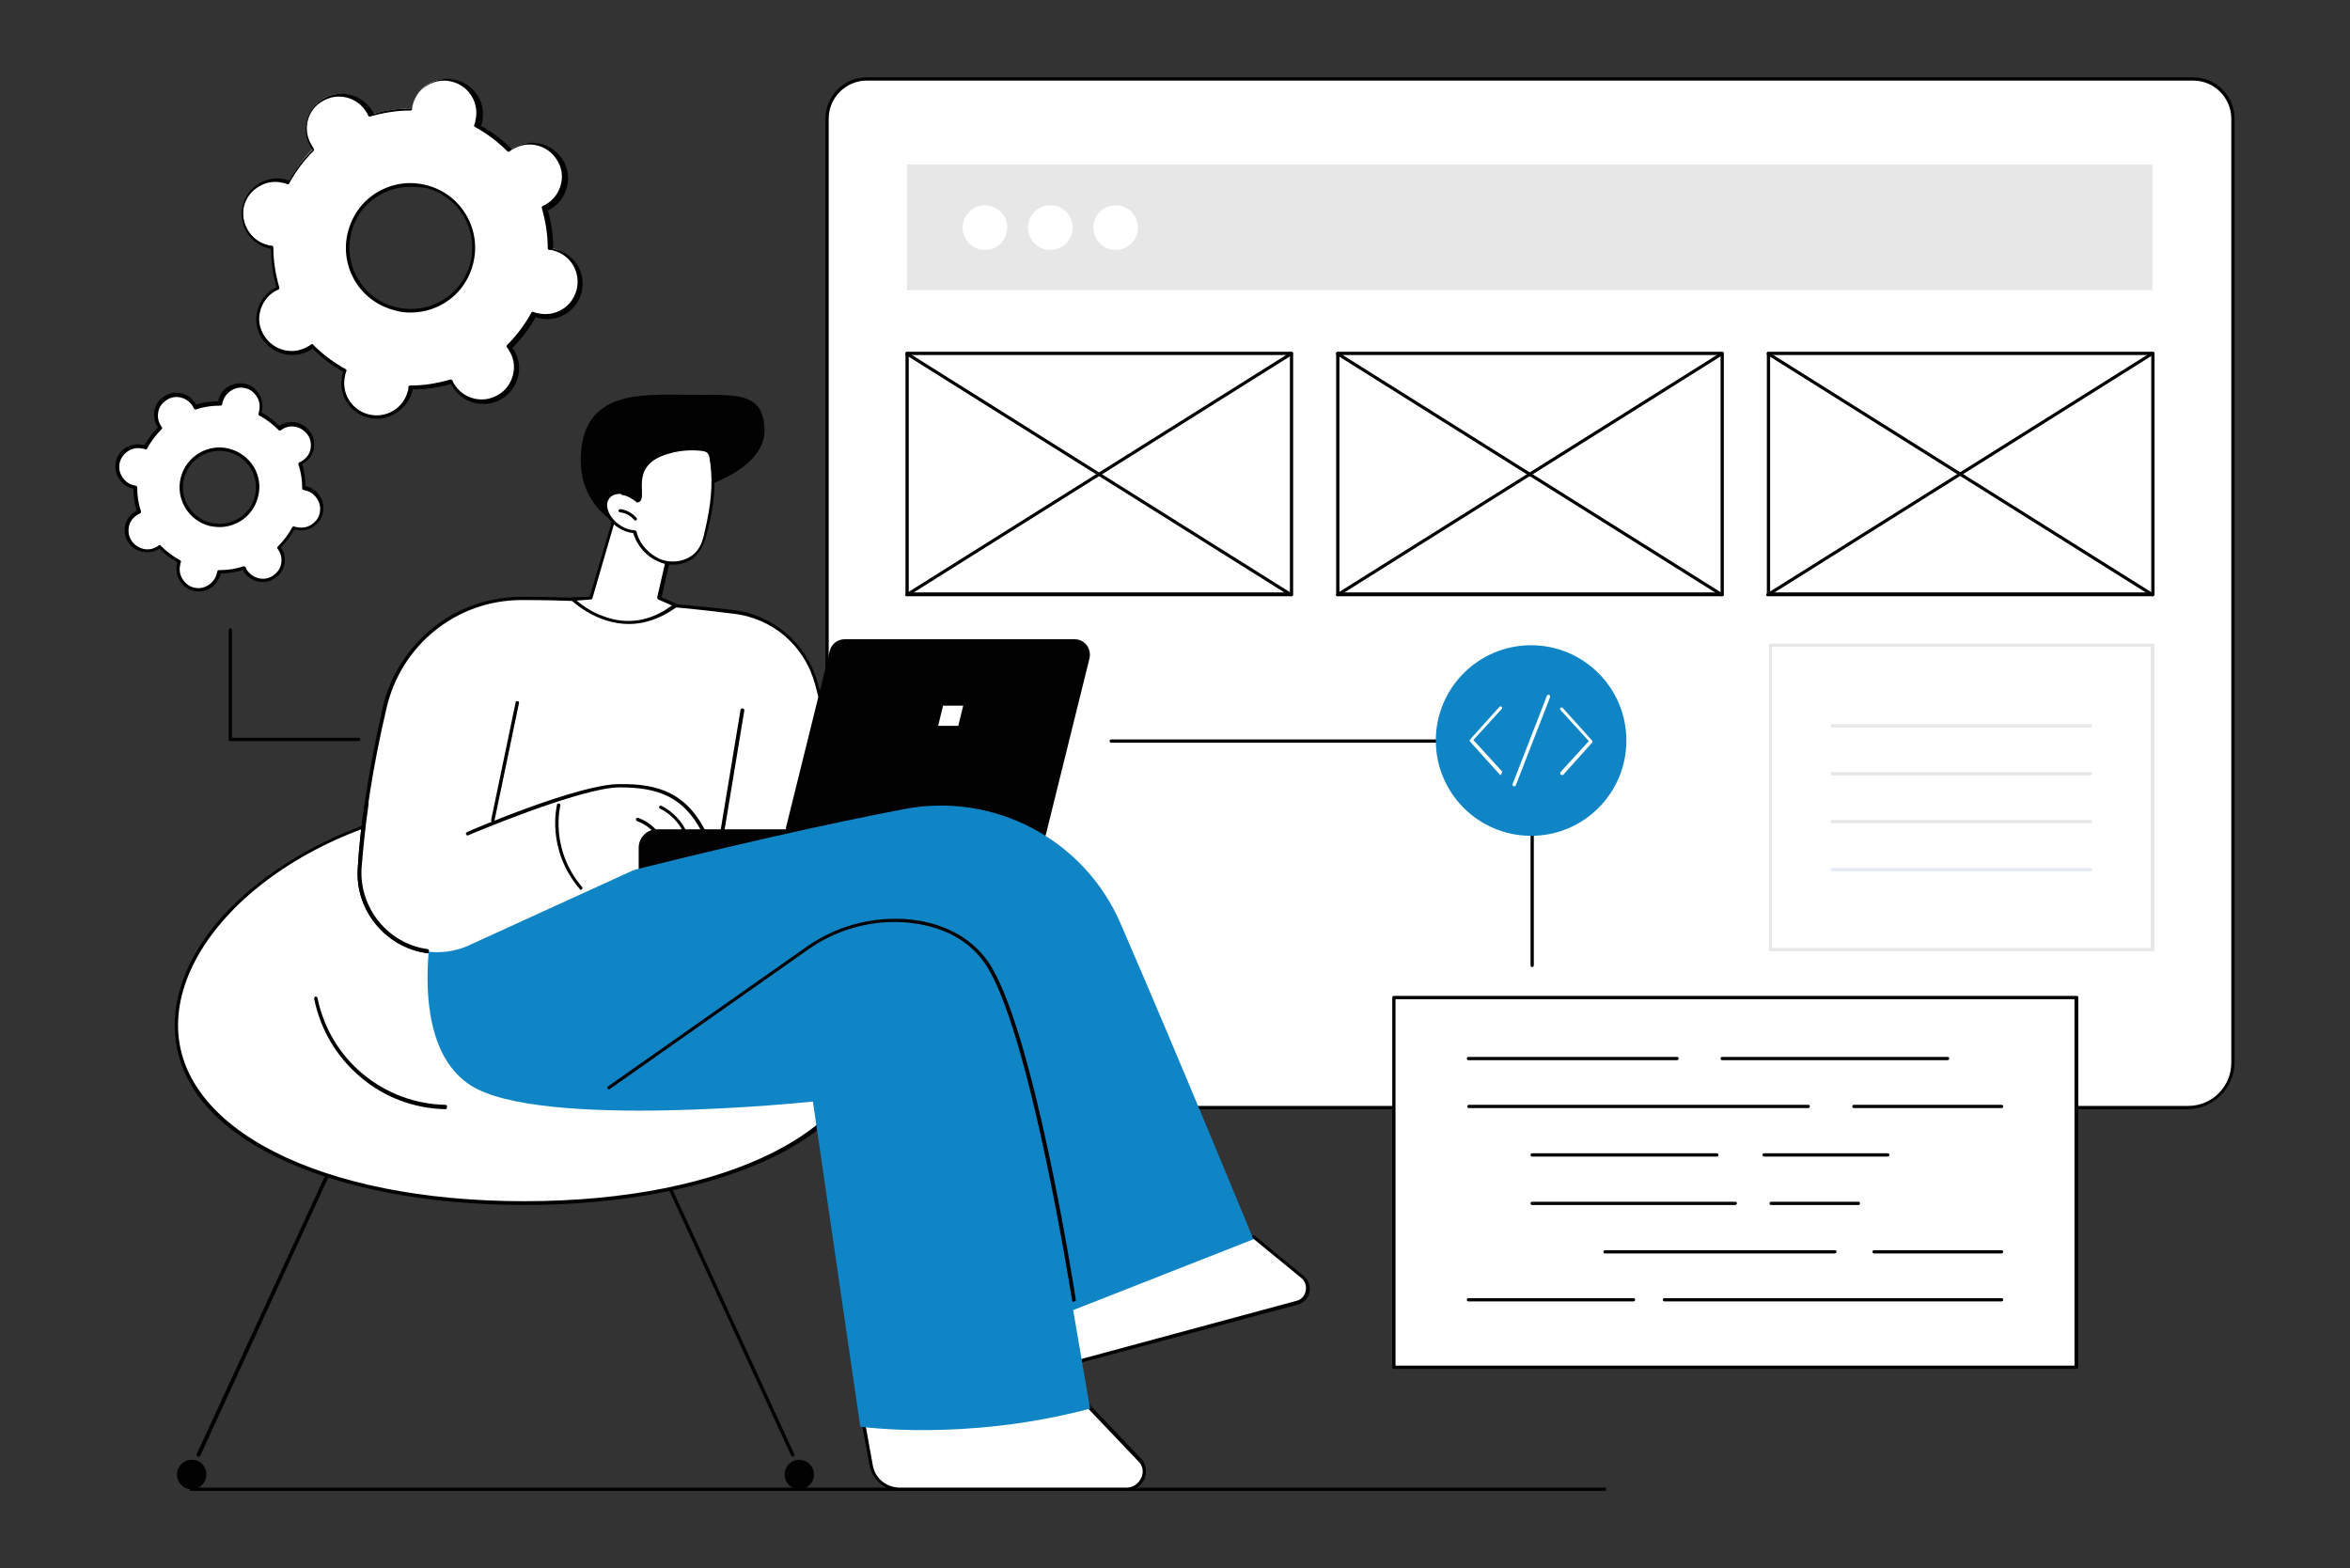 <?xml version="1.0" encoding="utf-8"?>
<!-- Generator: Adobe Illustrator 28.0.0, SVG Export Plug-In . SVG Version: 6.00 Build 0)  -->
<svg version="1.1" id="Layer_1" xmlns="http://www.w3.org/2000/svg" xmlns:xlink="http://www.w3.org/1999/xlink" x="0px" y="0px"
	 viewBox="0 0 431.6 288" style="enable-background:new 0 0 431.6 288;" xml:space="preserve">
<rect x="0" y="0" width="431.6" height="288" fill="#333333" stroke="none"/>
<style type="text/css">
	.st0{fill:#FFFFFF;}
	.st1{fill:#010101;}
	.st2{fill:#E8E7E7;}
	.st3{fill:#E4E9F6;}
	.st4{fill:#1085C6;}
</style>
<g>
	<path class="st0" d="M106.3,53.3c0.8-3.3-1.2-6.7-4.5-7.6c-0.2-0.1-0.5-0.1-0.7-0.1c0-2.6-0.4-5.1-1.1-7.5c0.2-0.1,0.5-0.2,0.7-0.3
		c3-1.8,3.9-5.6,2.2-8.5c-1.8-3-5.6-3.9-8.5-2.2c-0.2,0.1-0.4,0.3-0.6,0.4c-1.8-1.8-3.8-3.3-6.1-4.5c0.1-0.2,0.2-0.5,0.2-0.7
		c0.8-3.3-1.2-6.7-4.5-7.6c-3.3-0.8-6.7,1.2-7.6,4.5c-0.1,0.2-0.1,0.5-0.1,0.7c-2.6,0-5.1,0.4-7.5,1.1c-0.1-0.2-0.2-0.5-0.3-0.7
		c-1.8-3-5.6-3.9-8.5-2.2c-3,1.8-3.9,5.6-2.2,8.5c0.1,0.2,0.3,0.4,0.4,0.6c-1.8,1.8-3.3,3.8-4.5,6.1c-0.2-0.1-0.5-0.2-0.7-0.2
		c-3.3-0.8-6.7,1.2-7.6,4.5c-0.8,3.3,1.2,6.7,4.5,7.6c0.2,0.1,0.5,0.1,0.7,0.1c0,2.6,0.4,5.1,1.1,7.5c-0.2,0.1-0.5,0.2-0.7,0.3
		c-3,1.8-3.9,5.6-2.2,8.5c1.8,3,5.6,3.9,8.5,2.2c0.2-0.1,0.4-0.3,0.6-0.4c1.8,1.8,3.8,3.3,6.1,4.5c-0.1,0.2-0.2,0.5-0.2,0.7
		c-0.8,3.3,1.2,6.7,4.5,7.6c3.3,0.8,6.7-1.2,7.6-4.5c0.1-0.2,0.1-0.5,0.1-0.7c2.6,0,5.1-0.4,7.5-1.1c0.1,0.2,0.2,0.5,0.3,0.7
		c1.8,3,5.6,3.9,8.5,2.2c3-1.8,3.9-5.6,2.2-8.5c-0.1-0.2-0.3-0.4-0.4-0.6c1.8-1.8,3.3-3.8,4.5-6.1c0.2,0.1,0.5,0.2,0.7,0.2
		C102.1,58.6,105.4,56.6,106.3,53.3z M86.7,48.3c-1.6,6.2-7.8,10-14,8.4c-6.2-1.6-10-7.8-8.4-14c1.6-6.2,7.8-10,14-8.4
		C84.5,35.9,88.2,42.2,86.7,48.3z"/>
	<path class="st1" d="M69.2,76.9c-0.5,0-1.1-0.1-1.6-0.2c-3.5-0.9-5.6-4.4-4.7-7.9c0-0.2,0.1-0.3,0.2-0.5c-2.1-1.1-4-2.6-5.7-4.3
		c-0.1,0.1-0.3,0.2-0.4,0.3c-3.1,1.8-7.1,0.8-9-2.3c-0.9-1.5-1.2-3.3-0.7-5c0.4-1.7,1.5-3.1,3-4c0.1-0.1,0.3-0.2,0.5-0.2
		c-0.7-2.3-1-4.7-1-7.1c-0.2,0-0.4-0.1-0.5-0.1c-3.5-0.9-5.6-4.4-4.7-7.9c0.4-1.7,1.5-3.1,3-4c1.5-0.9,3.3-1.2,5-0.7
		c0.2,0,0.3,0.1,0.5,0.2c1.1-2.1,2.6-4,4.3-5.7c-0.1-0.1-0.2-0.3-0.3-0.4c-0.9-1.5-1.2-3.3-0.7-5c0.4-1.7,1.5-3.1,3-4
		c3.1-1.8,7.1-0.8,9,2.3c0.1,0.1,0.2,0.3,0.2,0.5c2.3-0.7,4.7-1,7.1-1c0-0.2,0.1-0.4,0.1-0.5c0.4-1.7,1.5-3.1,3-4
		c1.5-0.9,3.3-1.2,5-0.7c3.5,0.9,5.6,4.4,4.7,7.9c0,0.2-0.1,0.3-0.2,0.5c2.1,1.1,4,2.6,5.7,4.3c0.1-0.1,0.3-0.2,0.4-0.3
		c3.1-1.8,7.1-0.8,9,2.3c0.9,1.5,1.2,3.3,0.7,5c-0.4,1.7-1.5,3.1-3,4c-0.1,0.1-0.3,0.2-0.5,0.2c0.7,2.3,1,4.7,1,7.1
		c0.2,0,0.4,0.1,0.5,0.1c3.5,0.9,5.6,4.4,4.7,7.9c-0.9,3.5-4.4,5.6-7.9,4.7c-0.2,0-0.3-0.1-0.5-0.2c-1.1,2.1-2.6,4-4.3,5.7
		c0.1,0.2,0.2,0.3,0.3,0.4c0.9,1.5,1.2,3.3,0.7,5c-0.4,1.7-1.5,3.1-3,4c-3.1,1.8-7.1,0.8-9-2.3c-0.1-0.1-0.2-0.3-0.2-0.5
		c-2.3,0.7-4.7,1-7.1,1c0,0.2-0.1,0.4-0.1,0.5C74.8,74.9,72.1,76.9,69.2,76.9z M57.3,63.2c0.1,0,0.2,0,0.2,0.1
		c1.8,1.8,3.8,3.3,6,4.5c0.1,0.1,0.2,0.2,0.1,0.4c-0.1,0.3-0.2,0.5-0.2,0.7c-0.8,3.2,1.1,6.4,4.3,7.2c3.2,0.8,6.4-1.1,7.2-4.3
		c0.1-0.2,0.1-0.4,0.1-0.7c0-0.2,0.2-0.3,0.3-0.3h0c0,0,0.1,0,0.1,0c2.5,0,4.9-0.4,7.3-1.1c0.2,0,0.3,0,0.4,0.2
		c0.1,0.2,0.2,0.5,0.3,0.6c1.7,2.8,5.3,3.7,8.1,2c1.4-0.8,2.3-2.1,2.7-3.6c0.4-1.5,0.2-3.1-0.7-4.5c-0.1-0.2-0.2-0.4-0.4-0.6
		c-0.1-0.1-0.1-0.3,0-0.4c1.8-1.8,3.3-3.8,4.5-6c0.1-0.1,0.2-0.2,0.4-0.1c0.3,0.1,0.5,0.2,0.7,0.2c3.2,0.8,6.4-1.1,7.2-4.3l0.3,0.1
		l-0.3-0.1c0.8-3.2-1.1-6.4-4.3-7.2c-0.2-0.1-0.4-0.1-0.7-0.1c-0.2,0-0.3-0.2-0.3-0.3c0-2.5-0.4-5-1.1-7.4c0-0.2,0-0.3,0.2-0.4
		c0.2-0.1,0.5-0.2,0.6-0.3c1.4-0.8,2.3-2.1,2.7-3.6c0.4-1.5,0.2-3.1-0.7-4.5c-1.7-2.8-5.3-3.7-8.1-2c-0.2,0.1-0.4,0.2-0.6,0.4
		c-0.1,0.1-0.3,0.1-0.4,0c-1.8-1.8-3.8-3.3-6-4.5c-0.1-0.1-0.2-0.2-0.1-0.4c0.1-0.2,0.2-0.5,0.2-0.7c0.8-3.2-1.1-6.4-4.3-7.2
		c-1.5-0.4-3.1-0.2-4.5,0.7c-1.4,0.8-2.3,2.1-2.7,3.6c-0.1,0.2-0.1,0.4-0.1,0.7c0,0.2-0.2,0.3-0.3,0.3c0,0-0.1,0-0.1,0
		c-2.5,0-4.9,0.4-7.3,1.1c-0.2,0-0.3,0-0.4-0.2c-0.1-0.2-0.2-0.5-0.3-0.6c-1.7-2.8-5.3-3.7-8.1-2c-1.4,0.8-2.3,2.1-2.7,3.6
		c-0.4,1.5-0.2,3.1,0.7,4.5c0.1,0.2,0.2,0.4,0.4,0.6c0.1,0.1,0.1,0.3,0,0.4c-1.8,1.8-3.3,3.8-4.5,6c-0.1,0.1-0.2,0.2-0.4,0.1
		c-0.2-0.1-0.5-0.2-0.7-0.2c-1.5-0.4-3.1-0.2-4.5,0.7c-1.4,0.8-2.3,2.1-2.7,3.6C44.1,41,46,44.2,49.2,45c0.2,0.1,0.4,0.1,0.7,0.1
		c0.2,0,0.3,0.2,0.3,0.3c0,2.5,0.4,5,1.1,7.4c0,0.2,0,0.3-0.2,0.4c-0.2,0.1-0.5,0.2-0.6,0.3c-1.4,0.8-2.3,2.1-2.7,3.6
		c-0.4,1.5-0.2,3.1,0.7,4.5c1.7,2.8,5.3,3.7,8.1,2c0.2-0.1,0.4-0.2,0.6-0.4C57.2,63.3,57.2,63.2,57.3,63.2z M75.4,57.4
		c-1,0-1.9-0.1-2.9-0.4c-3.1-0.8-5.7-2.7-7.3-5.4c-1.6-2.7-2.1-5.9-1.3-9c0.8-3.1,2.7-5.7,5.4-7.3c2.7-1.6,5.9-2.1,9-1.3
		c6.4,1.6,10.2,8.1,8.6,14.4C85.6,53.8,80.8,57.4,75.4,57.4z M75.4,34.3c-2,0-4,0.5-5.8,1.6c-2.6,1.5-4.4,4-5.1,6.9
		c-0.7,2.9-0.3,5.9,1.3,8.5c1.5,2.6,4,4.4,6.9,5.1c6,1.5,12.2-2.1,13.7-8.2c1.5-6-2.1-12.1-8.2-13.7C77.3,34.4,76.3,34.3,75.4,34.3z
		 M86.7,48.3L86.7,48.3L86.7,48.3z"/>
	<path class="st0" d="M59,94.2c0.5-2-0.7-4.1-2.7-4.6c-0.2,0-0.3-0.1-0.5-0.1c0-1.6-0.2-3.1-0.7-4.5c0.1-0.1,0.3-0.1,0.4-0.2
		c1.8-1.1,2.4-3.4,1.3-5.2c-1.1-1.8-3.4-2.4-5.2-1.3c-0.1,0.1-0.3,0.2-0.4,0.3c-1.1-1.1-2.3-2-3.7-2.7c0.1-0.1,0.1-0.3,0.1-0.4
		c0.5-2-0.7-4.1-2.7-4.6c-2-0.5-4.1,0.7-4.6,2.7c0,0.2-0.1,0.3-0.1,0.5c-1.6,0-3.1,0.2-4.5,0.7c-0.1-0.1-0.1-0.3-0.2-0.4
		c-1.1-1.8-3.4-2.4-5.2-1.3c-1.8,1.1-2.4,3.4-1.3,5.2c0.1,0.1,0.2,0.3,0.3,0.4c-1.1,1.1-2,2.3-2.7,3.7c-0.1-0.1-0.3-0.1-0.4-0.1
		c-2-0.5-4.1,0.7-4.6,2.7c-0.5,2,0.7,4.1,2.7,4.6c0.2,0,0.3,0.1,0.5,0.1c0,1.6,0.2,3.1,0.7,4.5c-0.1,0.1-0.3,0.1-0.4,0.2
		c-1.8,1.1-2.4,3.4-1.3,5.2c1.1,1.8,3.4,2.4,5.2,1.3c0.1-0.1,0.3-0.2,0.4-0.3c1.1,1.1,2.3,2,3.7,2.7c-0.1,0.1-0.1,0.3-0.1,0.4
		c-0.5,2,0.7,4.1,2.7,4.6c2,0.5,4.1-0.7,4.6-2.7c0-0.2,0.1-0.3,0.1-0.5c1.6,0,3.1-0.2,4.5-0.7c0.1,0.1,0.1,0.3,0.2,0.4
		c1.1,1.8,3.4,2.4,5.2,1.3c1.8-1.1,2.4-3.4,1.3-5.2c-0.1-0.1-0.2-0.3-0.3-0.4c1.1-1.1,2-2.3,2.7-3.7c0.1,0.1,0.3,0.1,0.4,0.1
		C56.4,97.4,58.5,96.2,59,94.2z M47.1,91.2c-0.9,3.7-4.7,6-8.5,5.1c-3.7-0.9-6-4.7-5.1-8.5c0.9-3.7,4.7-6,8.5-5.1
		C45.8,83.6,48,87.4,47.1,91.2z"/>
	<path class="st1" d="M36.5,108.6c-0.3,0-0.7,0-1-0.1c-1.1-0.3-1.9-0.9-2.5-1.9c-0.6-0.9-0.7-2-0.5-3.1c0-0.1,0-0.1,0.1-0.2
		c-1.2-0.7-2.3-1.5-3.3-2.5c-0.1,0-0.1,0.1-0.2,0.1c-1.9,1.2-4.4,0.5-5.6-1.4c-0.6-0.9-0.7-2-0.5-3.1c0.3-1.1,0.9-1.9,1.9-2.5
		c0.1,0,0.1-0.1,0.2-0.1c-0.4-1.3-0.6-2.7-0.6-4.1c-0.1,0-0.1,0-0.2,0c-1.1-0.3-1.9-0.9-2.5-1.9c-0.6-0.9-0.7-2-0.5-3.1
		c0.5-2.2,2.8-3.5,5-3c0.1,0,0.1,0,0.2,0.1c0.7-1.2,1.5-2.3,2.5-3.3c0-0.1-0.1-0.1-0.1-0.2c-0.6-0.9-0.7-2-0.5-3.1
		c0.3-1.1,0.9-1.9,1.9-2.5c1.9-1.2,4.4-0.5,5.6,1.4c0,0.1,0.1,0.1,0.1,0.2c1.3-0.4,2.7-0.6,4.1-0.6c0-0.1,0-0.1,0-0.2
		c0.5-2.2,2.8-3.5,5-3c1.1,0.3,1.9,0.9,2.5,1.9c0.6,0.9,0.7,2,0.5,3.1c0,0.1,0,0.1-0.1,0.2c1.2,0.7,2.3,1.5,3.3,2.5
		c0.1,0,0.1-0.1,0.2-0.1c1.9-1.2,4.4-0.5,5.6,1.4c0.6,0.9,0.7,2,0.5,3.1c-0.3,1.1-0.9,1.9-1.9,2.5c-0.1,0-0.1,0.1-0.2,0.1
		c0.4,1.3,0.6,2.7,0.6,4.1c0.1,0,0.1,0,0.2,0c1.1,0.3,1.9,0.9,2.5,1.9c0.6,0.9,0.7,2,0.5,3.1c-0.3,1.1-0.9,1.9-1.9,2.5
		c-0.9,0.6-2,0.7-3.1,0.5c-0.1,0-0.1,0-0.2-0.1c-0.7,1.2-1.5,2.3-2.5,3.3c0,0.1,0.1,0.1,0.1,0.2c0.6,0.9,0.7,2,0.5,3.1
		c-0.3,1.1-0.9,1.9-1.9,2.5c-1.9,1.2-4.4,0.5-5.6-1.4c0-0.1-0.1-0.1-0.1-0.2c-1.3,0.4-2.7,0.6-4.1,0.6c0,0.1,0,0.1,0,0.2
		C40,107.3,38.4,108.6,36.5,108.6z M29.3,100.1c0.1,0,0.2,0,0.2,0.1c1.1,1.1,2.3,2,3.6,2.7c0.1,0.1,0.2,0.2,0.1,0.4
		c-0.1,0.1-0.1,0.3-0.1,0.4c-0.2,0.9-0.1,1.8,0.4,2.6c0.5,0.8,1.2,1.4,2.1,1.6c1.8,0.5,3.7-0.7,4.2-2.5c0-0.1,0.1-0.3,0.1-0.4
		c0-0.2,0.2-0.3,0.3-0.3l0.1,0c1.5,0,3-0.2,4.4-0.7c0.2,0,0.3,0,0.4,0.2c0.1,0.1,0.1,0.3,0.2,0.4c1,1.6,3.1,2.2,4.7,1.2
		c0.8-0.5,1.4-1.2,1.6-2.1c0.2-0.9,0.1-1.8-0.4-2.6c-0.1-0.1-0.1-0.2-0.2-0.3c-0.1-0.1-0.1-0.3,0-0.4c1.1-1.1,2-2.3,2.7-3.6
		c0.1-0.1,0.2-0.2,0.4-0.1c0.1,0.1,0.3,0.1,0.4,0.1c0.9,0.2,1.8,0.1,2.6-0.4c0.8-0.5,1.4-1.2,1.6-2.1c0.2-0.9,0.1-1.8-0.4-2.6
		c-0.5-0.8-1.2-1.4-2.1-1.6c-0.1,0-0.3-0.1-0.4-0.1c-0.2,0-0.3-0.2-0.3-0.3c0-1.5-0.2-3-0.7-4.4c0-0.2,0-0.3,0.2-0.4
		c0.1-0.1,0.3-0.1,0.4-0.2c0.8-0.5,1.4-1.2,1.6-2.1c0.2-0.9,0.1-1.8-0.4-2.6c-1-1.6-3.1-2.2-4.7-1.2c-0.1,0.1-0.2,0.1-0.3,0.2
		c-0.1,0.1-0.3,0.1-0.4,0c-1.1-1.1-2.3-2-3.6-2.7c-0.1-0.1-0.2-0.2-0.1-0.4c0.1-0.1,0.1-0.3,0.1-0.4c0.2-0.9,0.1-1.8-0.4-2.6
		c-0.5-0.8-1.2-1.4-2.1-1.6c-1.8-0.5-3.7,0.7-4.2,2.5c0,0.1-0.1,0.3-0.1,0.4c0,0.2-0.2,0.3-0.3,0.3l-0.1,0c-1.5,0-3,0.2-4.4,0.7
		c-0.2,0-0.3,0-0.4-0.2c-0.1-0.1-0.1-0.3-0.2-0.4c-1-1.6-3.1-2.2-4.7-1.2c-0.8,0.5-1.4,1.2-1.6,2.1c-0.2,0.9-0.1,1.8,0.4,2.6
		c0.1,0.1,0.1,0.2,0.2,0.3c0.1,0.1,0.1,0.3,0,0.4c-1.1,1.1-2,2.3-2.7,3.6c-0.1,0.1-0.2,0.2-0.4,0.1c-0.1-0.1-0.3-0.1-0.4-0.1
		c-1.8-0.5-3.7,0.7-4.2,2.5c-0.2,0.9-0.1,1.8,0.4,2.6c0.5,0.8,1.2,1.4,2.1,1.6c0.1,0,0.3,0.1,0.4,0.1c0.2,0,0.3,0.2,0.3,0.3
		c0,1.5,0.2,3,0.7,4.4c0,0.2,0,0.3-0.2,0.4c-0.1,0.1-0.3,0.1-0.4,0.2c-0.8,0.5-1.4,1.2-1.6,2.1c-0.2,0.9-0.1,1.8,0.4,2.6
		c1,1.6,3.1,2.2,4.7,1.2c0.1-0.1,0.2-0.1,0.3-0.2C29.2,100.1,29.3,100.1,29.3,100.1z M40.3,96.8c-0.6,0-1.2-0.1-1.8-0.2
		c-3.9-1-6.3-5-5.3-8.9c1-3.9,5-6.3,8.9-5.3c1.9,0.5,3.5,1.7,4.5,3.3c1,1.7,1.3,3.6,0.8,5.5C46.6,94.6,43.6,96.8,40.3,96.8z
		 M40.3,82.8c-3,0-5.7,2-6.5,5.1c-0.9,3.6,1.3,7.2,4.9,8.1c3.6,0.9,7.2-1.3,8.1-4.8c0.4-1.7,0.2-3.5-0.7-5.1
		c-0.9-1.5-2.4-2.6-4.1-3.1C41.4,82.9,40.9,82.8,40.3,82.8z"/>
	<path class="st1" d="M65.8,136.1H42.3c-0.2,0-0.3-0.1-0.3-0.3v-20.1c0-0.2,0.1-0.3,0.3-0.3c0.2,0,0.3,0.1,0.3,0.3v19.8h23.3
		c0.2,0,0.3,0.1,0.3,0.3C66.2,136,66,136.1,65.8,136.1z"/>
	<path class="st1" d="M294.7,273.8H35.1c-0.2,0-0.3-0.1-0.3-0.3s0.1-0.3,0.3-0.3h259.6c0.2,0,0.3,0.1,0.3,0.3
		S294.9,273.8,294.7,273.8z"/>
	<path class="st0" d="M159.2,203.4c-4,0-7.3-3.3-7.3-7.3V21.8c0-4,3.3-7.3,7.3-7.3h243.6c4,0,7.3,3.3,7.3,7.3v173.3
		c0,4.6-3.7,8.3-8.3,8.3H159.2z"/>
	<path class="st1" d="M401.8,203.7H159.2c-4.2,0-7.6-3.4-7.6-7.6V21.8c0-4.2,3.4-7.6,7.6-7.6h243.6c4.2,0,7.6,3.4,7.6,7.6v173.3
		C410.4,199.8,406.5,203.7,401.8,203.7z M159.2,14.8c-3.8,0-7,3.1-7,7v174.3c0,3.8,3.1,7,7,7h242.7c4.4,0,7.9-3.6,7.9-7.9V21.8
		c0-3.8-3.1-7-7-7H159.2z"/>
	<path class="st1" d="M395.4,109.5h-70.6c-0.2,0-0.3-0.1-0.3-0.3V64.9c0-0.2,0.1-0.3,0.3-0.3h70.6c0.2,0,0.3,0.1,0.3,0.3v44.3
		C395.7,109.3,395.5,109.5,395.4,109.5z M325.1,108.8h70V65.2h-70V108.8z"/>
	<path class="st1" d="M395.4,109.5c-0.1,0-0.1,0-0.2,0l-70.6-44.3c-0.1-0.1-0.2-0.3-0.1-0.4c0.1-0.1,0.3-0.2,0.4-0.1l70.6,44.3
		c0.1,0.1,0.2,0.3,0.1,0.4C395.6,109.4,395.5,109.5,395.4,109.5z"/>
	<path class="st1" d="M324.7,109.5c-0.1,0-0.2-0.1-0.3-0.1c-0.1-0.1,0-0.3,0.1-0.4l70.6-44.3c0.1-0.1,0.3,0,0.4,0.1
		c0.1,0.1,0,0.3-0.1,0.4l-70.6,44.3C324.9,109.4,324.8,109.5,324.7,109.5z"/>
	<path class="st1" d="M237.2,109.5h-70.6c-0.2,0-0.3-0.1-0.3-0.3V64.9c0-0.2,0.1-0.3,0.3-0.3h70.6c0.2,0,0.3,0.1,0.3,0.3v44.3
		C237.5,109.3,237.4,109.5,237.2,109.5z M166.9,108.8h70V65.2h-70V108.8z"/>
	<path class="st1" d="M237.2,109.5c-0.1,0-0.1,0-0.2,0l-70.6-44.3c-0.1-0.1-0.2-0.3-0.1-0.4c0.1-0.1,0.3-0.2,0.4-0.1l70.6,44.3
		c0.1,0.1,0.2,0.3,0.1,0.4C237.4,109.4,237.3,109.5,237.2,109.5z"/>
	<path class="st1" d="M166.6,109.5c-0.1,0-0.2-0.1-0.3-0.1c-0.1-0.1,0-0.3,0.1-0.4l70.6-44.3c0.1-0.1,0.3,0,0.4,0.1
		c0.1,0.1,0,0.3-0.1,0.4l-70.6,44.3C166.7,109.4,166.7,109.5,166.6,109.5z"/>
	<rect x="166.6" y="30.2" class="st2" width="228.7" height="23.1"/>
	<circle class="st0" cx="180.9" cy="41.8" r="4.1"/>
	<circle class="st0" cx="192.9" cy="41.8" r="4.1"/>
	<circle class="st0" cx="204.9" cy="41.8" r="4.1"/>
	<rect x="325.1" y="118.5" class="st0" width="70.2" height="55.9"/>
	<path class="st2" d="M395.4,174.7h-70.2c-0.2,0-0.3-0.1-0.3-0.3v-55.9c0-0.2,0.1-0.3,0.3-0.3h70.2c0.2,0,0.3,0.1,0.3,0.3v55.9
		C395.7,174.6,395.5,174.7,395.4,174.7z M325.5,174.1H395v-55.3h-69.6V174.1z"/>
	<path class="st1" d="M316.3,109.5h-70.6c-0.2,0-0.3-0.1-0.3-0.3V64.9c0-0.2,0.1-0.3,0.3-0.3h70.6c0.2,0,0.3,0.1,0.3,0.3v44.3
		C316.6,109.3,316.5,109.5,316.3,109.5z M246,108.8h70V65.2h-70V108.8z"/>
	<path class="st1" d="M316.3,109.5c-0.1,0-0.1,0-0.2,0l-70.6-44.3c-0.1-0.1-0.2-0.3-0.1-0.4c0.1-0.1,0.3-0.2,0.4-0.1l70.6,44.3
		c0.1,0.1,0.2,0.3,0.1,0.4C316.5,109.4,316.4,109.5,316.3,109.5z"/>
	<path class="st1" d="M245.7,109.5c-0.1,0-0.2-0.1-0.3-0.1c-0.1-0.1,0-0.3,0.1-0.4l70.6-44.3c0.1-0.1,0.3,0,0.4,0.1
		c0.1,0.1,0,0.3-0.1,0.4l-70.6,44.3C245.8,109.4,245.7,109.5,245.7,109.5z"/>
	<path class="st0" d="M336.6,133.3h47.4H336.6z"/>
	<path class="st2" d="M383.9,133.6h-47.4c-0.2,0-0.3-0.1-0.3-0.3c0-0.2,0.1-0.3,0.3-0.3h47.4c0.2,0,0.3,0.1,0.3,0.3
		C384.3,133.5,384.1,133.6,383.9,133.6z"/>
	<path class="st0" d="M336.6,142.1h47.4H336.6z"/>
	<path class="st2" d="M383.9,142.4h-47.4c-0.2,0-0.3-0.1-0.3-0.3c0-0.2,0.1-0.3,0.3-0.3h47.4c0.2,0,0.3,0.1,0.3,0.3
		C384.3,142.2,384.1,142.4,383.9,142.4z"/>
	<path class="st0" d="M336.6,150.9h47.4H336.6z"/>
	<path class="st2" d="M383.9,151.2h-47.4c-0.2,0-0.3-0.1-0.3-0.3s0.1-0.3,0.3-0.3h47.4c0.2,0,0.3,0.1,0.3,0.3
		S384.1,151.2,383.9,151.2z"/>
	<path class="st0" d="M336.6,159.6h47.4H336.6z"/>
	<path class="st3" d="M383.9,160h-47.4c-0.2,0-0.3-0.1-0.3-0.3c0-0.2,0.1-0.3,0.3-0.3h47.4c0.2,0,0.3,0.1,0.3,0.3
		C384.3,159.8,384.1,160,383.9,160z"/>
	<path class="st1" d="M281.4,177.6c-0.2,0-0.3-0.1-0.3-0.3v-40.9h-77c-0.2,0-0.3-0.1-0.3-0.3c0-0.2,0.1-0.3,0.3-0.3h77.3
		c0.2,0,0.3,0.1,0.3,0.3v41.2C281.7,177.4,281.6,177.6,281.4,177.6z"/>
	<circle class="st4" cx="281.2" cy="136" r="17.5"/>
	<path class="st0" d="M275.6,142.3c-0.1,0-0.2,0-0.2-0.1l-5.4-6c-0.1-0.1-0.1-0.3,0-0.4l5.4-6c0.1-0.1,0.3-0.1,0.4,0
		c0.1,0.1,0.1,0.3,0,0.4l-5.2,5.7l5.2,5.7c0.1,0.1,0.1,0.3,0,0.4C275.7,142.3,275.6,142.3,275.6,142.3z"/>
	<path class="st0" d="M286.8,142.3c-0.1,0-0.2,0-0.2-0.1c-0.1-0.1-0.1-0.3,0-0.4l5.2-5.7l-5.2-5.7c-0.1-0.1-0.1-0.3,0-0.4
		c0.1-0.1,0.3-0.1,0.4,0l5.4,6c0.1,0.1,0.1,0.3,0,0.4l-5.4,6C287,142.3,286.9,142.3,286.8,142.3z"/>
	<path class="st0" d="M278.1,144.4c0,0-0.1,0-0.1,0c-0.2-0.1-0.2-0.2-0.2-0.4l6.3-16.2c0.1-0.2,0.2-0.2,0.4-0.2
		c0.2,0.1,0.2,0.2,0.2,0.4l-6.3,16.2C278.3,144.4,278.2,144.4,278.1,144.4z"/>
	<rect x="256" y="183.1" class="st0" width="125.4" height="67.9"/>
	<path class="st1" d="M381.3,251.4H256c-0.2,0-0.3-0.1-0.3-0.3v-67.9c0-0.2,0.1-0.3,0.3-0.3h125.4c0.2,0,0.3,0.1,0.3,0.3v67.9
		C381.7,251.2,381.5,251.4,381.3,251.4z M256.3,250.8H381v-67.3H256.3V250.8z"/>
	<path class="st1" d="M357.7,194.7h-41.4c-0.2,0-0.3-0.1-0.3-0.3c0-0.2,0.1-0.3,0.3-0.3h41.4c0.2,0,0.3,0.1,0.3,0.3
		C358,194.5,357.9,194.7,357.7,194.7z"/>
	<path class="st1" d="M308,194.7h-38.3c-0.2,0-0.3-0.1-0.3-0.3c0-0.2,0.1-0.3,0.3-0.3H308c0.2,0,0.3,0.1,0.3,0.3
		C308.3,194.5,308.2,194.7,308,194.7z"/>
	<path class="st1" d="M367.6,203.5h-27.1c-0.2,0-0.3-0.1-0.3-0.3c0-0.2,0.1-0.3,0.3-0.3h27.1c0.2,0,0.3,0.1,0.3,0.3
		C367.9,203.4,367.8,203.5,367.6,203.5z"/>
	<path class="st1" d="M332.1,203.5h-62.3c-0.2,0-0.3-0.1-0.3-0.3c0-0.2,0.1-0.3,0.3-0.3h62.3c0.2,0,0.3,0.1,0.3,0.3
		C332.4,203.4,332.2,203.5,332.1,203.5z"/>
	<path class="st1" d="M346.7,212.4H324c-0.2,0-0.3-0.1-0.3-0.3c0-0.2,0.1-0.3,0.3-0.3h22.7c0.2,0,0.3,0.1,0.3,0.3
		C347,212.3,346.9,212.4,346.7,212.4z"/>
	<path class="st1" d="M315.3,212.4h-33.9c-0.2,0-0.3-0.1-0.3-0.3c0-0.2,0.1-0.3,0.3-0.3h33.9c0.2,0,0.3,0.1,0.3,0.3
		C315.7,212.3,315.5,212.4,315.3,212.4z"/>
	<path class="st1" d="M341.3,221.3h-16c-0.2,0-0.3-0.1-0.3-0.3c0-0.2,0.1-0.3,0.3-0.3h16c0.2,0,0.3,0.1,0.3,0.3
		C341.6,221.2,341.5,221.3,341.3,221.3z"/>
	<path class="st1" d="M318.7,221.3h-37.3c-0.2,0-0.3-0.1-0.3-0.3c0-0.2,0.1-0.3,0.3-0.3h37.3c0.2,0,0.3,0.1,0.3,0.3
		C319,221.2,318.8,221.3,318.7,221.3z"/>
	<path class="st1" d="M367.6,230.2h-23.4c-0.2,0-0.3-0.1-0.3-0.3c0-0.2,0.1-0.3,0.3-0.3h23.4c0.2,0,0.3,0.1,0.3,0.3
		C367.9,230,367.8,230.2,367.6,230.2z"/>
	<path class="st1" d="M337,230.2h-42.2c-0.2,0-0.3-0.1-0.3-0.3c0-0.2,0.1-0.3,0.3-0.3H337c0.2,0,0.3,0.1,0.3,0.3
		C337.3,230,337.2,230.2,337,230.2z"/>
	<path class="st1" d="M367.6,239h-61.9c-0.2,0-0.3-0.1-0.3-0.3c0-0.2,0.1-0.3,0.3-0.3h61.9c0.2,0,0.3,0.1,0.3,0.3
		C367.9,238.9,367.8,239,367.6,239z"/>
	<path class="st1" d="M300,239h-30.3c-0.2,0-0.3-0.1-0.3-0.3c0-0.2,0.1-0.3,0.3-0.3H300c0.2,0,0.3,0.1,0.3,0.3
		C300.3,238.9,300.2,239,300,239z"/>
	<path class="st1" d="M36.4,267.5c0,0-0.1,0-0.1,0c-0.2-0.1-0.2-0.3-0.2-0.4L74.9,183c0.1-0.2,0.3-0.2,0.4-0.2
		c0.2,0.1,0.2,0.3,0.2,0.4l-38.7,84.1C36.7,267.5,36.6,267.5,36.4,267.5z"/>
	<path class="st1" d="M37.9,270.8c0,1.5-1.2,2.7-2.7,2.7c-1.5,0-2.7-1.2-2.7-2.7c0-1.5,1.2-2.7,2.7-2.7
		C36.7,268,37.9,269.3,37.9,270.8z"/>
	<path class="st1" d="M145.6,267.5c-0.1,0-0.2-0.1-0.3-0.2l-38.7-84.1c-0.1-0.2,0-0.3,0.2-0.4c0.2-0.1,0.3,0,0.4,0.2l38.7,84.1
		c0.1,0.2,0,0.3-0.2,0.4C145.7,267.5,145.6,267.5,145.6,267.5z"/>
	<path class="st1" d="M144.1,270.8c0,1.5,1.2,2.7,2.7,2.7c1.5,0,2.7-1.2,2.7-2.7c0-1.5-1.2-2.7-2.7-2.7
		C145.4,268,144.1,269.3,144.1,270.8z"/>
	<path class="st0" d="M160.2,188.3c0,20.5-28.6,32.6-63.9,32.6s-63.9-12.1-63.9-32.6s28.6-41.6,63.9-41.6S160.2,167.8,160.2,188.3z"
		/>
	<path class="st1" d="M96.3,221.3c-17.7,0-33.8-3.1-45.3-8.7c-12.4-6-18.9-14.4-18.9-24.3c0-10.1,6.9-20.6,18.9-28.7
		c12.5-8.5,28.6-13.2,45.4-13.2s32.8,4.7,45.4,13.2c12,8.1,18.9,18.6,18.9,28.7c0,9.9-6.5,18.3-18.9,24.3
		C130.1,218.2,114,221.3,96.3,221.3z M96.3,147c-36.4,0-63.6,21.8-63.6,41.3c0,19,26.2,32.3,63.6,32.3c37.4,0,63.6-13.3,63.6-32.3
		C159.9,168.8,132.7,147,96.3,147z"/>
	<path class="st0" d="M58,183.4c1.1,5.5,4.1,10.6,8.4,14.2c4.3,3.6,9.8,5.7,15.4,5.8L58,183.4z"/>
	<path class="st1" d="M81.8,203.7L81.8,203.7c-5.7-0.1-11.3-2.2-15.6-5.9c-4.4-3.7-7.4-8.8-8.5-14.4c0-0.2,0.1-0.3,0.2-0.4
		c0.2,0,0.3,0.1,0.4,0.2c1.1,5.5,4,10.4,8.3,14c4.3,3.6,9.7,5.6,15.2,5.7c0.2,0,0.3,0.1,0.3,0.3C82.1,203.6,82,203.7,81.8,203.7z"/>
	<path class="st0" d="M157.2,153.2l-7.3-27.7c-1.9-7.2-8-12.4-15.4-13.3c-9.8-1.1-24.3-2.4-38.7-2.4c-12,0-22.4,8.3-25.1,20.1
		c-2,8.8-4,19.5-4.6,29.7c-0.6,10.5,9.9,18.2,19.7,14.2l32.2-12.9l13.3-2L157.2,153.2z"/>
	<path class="st1" d="M80.4,175.2c-3,0-6-0.9-8.6-2.8c-4.1-3-6.4-7.8-6.1-12.8c0.5-8.6,2.1-18.6,4.6-29.7c1.3-5.7,4.6-10.9,9.2-14.6
		c4.6-3.7,10.4-5.7,16.3-5.7c14.4,0,29,1.3,38.7,2.4c7.6,0.9,13.7,6.2,15.7,13.5l7.3,27.7c0,0.1,0,0.2,0,0.2s-0.1,0.1-0.2,0.1
		l-25.9,5.8l-13.2,2l-32.2,12.9C84.1,174.8,82.2,175.2,80.4,175.2z M95.9,110.2c0,0-0.1,0-0.1,0c-11.9,0-22.1,8.2-24.8,19.8
		c-2.6,11.1-4.1,21-4.6,29.6c-0.3,4.8,1.9,9.4,5.8,12.3c3.9,2.8,9,3.5,13.5,1.7l32.2-12.9l0.1,0l13.3-2l25.6-5.7l-7.2-27.3
		c-1.9-7.1-7.8-12.2-15.1-13C124.7,111.4,110.2,110.2,95.9,110.2z"/>
	<path class="st1" d="M90.5,151L90.5,151c-0.2,0-0.3-0.2-0.3-0.4l4.5-21.6c0-0.2,0.2-0.3,0.4-0.2c0.2,0,0.3,0.2,0.2,0.4l-4.5,21.6
		C90.8,150.9,90.6,151,90.5,151z"/>
	<path class="st1" d="M129.7,154c-0.1,0-0.2-0.1-0.3-0.2c-3.6-7.7-8.7-9.2-15.7-9.2c-7.2,0.1-27.5,8.7-27.7,8.8
		c-0.2,0.1-0.3,0-0.4-0.2c-0.1-0.2,0-0.3,0.2-0.4c0.8-0.4,20.5-8.8,27.9-8.8c7.1-0.1,12.6,1.5,16.3,9.5c0.1,0.2,0,0.3-0.2,0.4
		C129.8,154,129.8,154,129.7,154z"/>
	<path class="st1" d="M122.5,157.3c-0.1,0-0.3-0.1-0.3-0.3c-0.5-2.8-2.5-5.2-5.2-6.2c-0.2-0.1-0.2-0.2-0.2-0.4
		c0.1-0.2,0.2-0.2,0.4-0.2c2.8,1,5,3.6,5.6,6.6C122.8,157.1,122.7,157.2,122.5,157.3L122.5,157.3z"/>
	<path class="st1" d="M126.6,155.6c-0.2,0-0.3-0.1-0.3-0.3c-0.5-2.9-2.4-5.5-5.1-6.8c-0.2-0.1-0.2-0.3-0.1-0.4
		c0.1-0.2,0.3-0.2,0.4-0.1c2.8,1.4,4.9,4.2,5.4,7.3C127,155.4,126.8,155.6,126.6,155.6L126.6,155.6z"/>
	<path class="st1" d="M131.8,158L131.8,158c-0.2,0-0.3-0.2-0.3-0.4l4.5-27.2c0-0.2,0.2-0.3,0.4-0.3c0.2,0,0.3,0.2,0.3,0.4l-4.5,27.2
		C132,157.9,131.9,158,131.8,158z"/>
	<path class="st0" d="M112.9,94.7l-4.4,15.2l-3.4,0.2c0,0,8.8,8.9,19,1.2l-3-1.3l2.1-9.3L112.9,94.7z"/>
	<path class="st1" d="M115.5,114.6c-6.1,0-10.5-4.3-10.6-4.4c-0.1-0.1-0.1-0.2-0.1-0.3c0-0.1,0.2-0.2,0.3-0.2l3.2-0.1l4.4-14.9
		c0-0.1,0.1-0.2,0.2-0.2c0.1,0,0.2,0,0.3,0l10.3,5.8c0.1,0.1,0.2,0.2,0.1,0.3l-2.1,9.1l2.8,1.2c0.1,0,0.2,0.1,0.2,0.2
		c0,0.1,0,0.2-0.1,0.3C121.1,113.8,118.1,114.6,115.5,114.6z M105.9,110.3c0.9,0.7,2.6,2.1,5,2.9c4.3,1.6,8.6,0.9,12.5-2l-2.5-1.1
		c-0.1-0.1-0.2-0.2-0.2-0.4l2.1-9.1l-9.7-5.5l-4.3,14.8c0,0.1-0.2,0.2-0.3,0.2L105.9,110.3z M108.5,109.9L108.5,109.9L108.5,109.9z"
		/>
	<path class="st1" d="M128.6,89.6c0,0,11.9-3.3,11.8-10.6c-0.1-7.3-5.5-6.4-13.9-6.5c-9.2-0.1-19-0.6-19.8,10.7s9.3,14.3,9.3,14.3
		L128.6,89.6z"/>
	<path class="st0" d="M129.8,97.3c-0.4,1.5-0.8,3.1-1.8,4.2c-1.6,1.9-4.5,2.3-6.8,1.4c-2.3-0.9-4.1-2.9-4.6-5.3
		c-1.9-0.2-3.6-1.2-4.7-2.8c-0.7-1-1-2.4-0.4-3.4c0.6-0.9,1.7-1.2,2.8-1.1c1,0.2,2,0.7,2.8,1.4c1.8-0.3-2.3-6.8,5.7-8.9
		c1.9-0.5,4.1-0.7,6-0.5c1.8,0.3,1.7,1.4,1.9,3C131.3,89.4,130.7,93.4,129.8,97.3z"/>
	<path class="st1" d="M123.6,103.7c-0.8,0-1.7-0.1-2.5-0.5c-2.3-0.9-4.1-2.9-4.8-5.3c-1.9-0.2-3.6-1.3-4.7-2.9
		c-0.7-1-1.1-2.5-0.4-3.7c0.7-1.1,2-1.4,3.1-1.2c1.1,0.2,2,0.8,2.8,1.3c0.2-0.2,0.2-0.7,0.1-1.5c-0.1-2.2-0.2-5.9,5.5-7.4
		c2.1-0.6,4.3-0.7,6.1-0.5c1.8,0.3,2,1.4,2.1,2.7c0,0.2,0,0.4,0.1,0.6c0.5,3.5,0.2,7.3-1,12c-0.4,1.5-0.8,3.1-1.9,4.4
		C127.1,103,125.4,103.7,123.6,103.7z M113.8,90.7c-0.8,0-1.6,0.3-2,1c-0.6,0.9-0.2,2.2,0.4,3.1c1,1.5,2.7,2.5,4.4,2.6
		c0.1,0,0.2,0.1,0.3,0.2c0.5,2.3,2.3,4.2,4.4,5.1c2.3,0.9,5,0.3,6.5-1.3c1-1.1,1.4-2.6,1.7-4.1c1.1-4.7,1.4-8.4,1-11.8
		c0-0.2,0-0.4-0.1-0.6c-0.1-1.3-0.2-2-1.6-2.1c-1.7-0.2-3.9-0.1-5.9,0.5c-5.2,1.4-5.1,4.6-5,6.8c0,1.1,0.1,2-0.8,2.2
		c-0.1,0-0.2,0-0.2-0.1c-0.8-0.6-1.7-1.2-2.7-1.3C114.1,90.7,114,90.7,113.8,90.7z"/>
	<path class="st1" d="M116.7,95.6c-0.1,0-0.2,0-0.2-0.1c-0.7-0.8-1.6-1.3-2.6-1.4c-0.2,0-0.3-0.2-0.3-0.3c0-0.2,0.2-0.3,0.3-0.3
		c1.1,0.1,2.2,0.7,3,1.6c0.1,0.1,0.1,0.3,0,0.4C116.8,95.6,116.7,95.6,116.7,95.6z"/>
	<path class="st1" d="M185.9,157.8l-68.6,2.3v-4.4c0-1.9,1.5-3.4,3.4-3.4h65.2V157.8z"/>
	<path class="st1" d="M189.4,155.3h-42.3c-1.8,0-3.1-1.7-2.7-3.5l8-32.3c0.3-1.2,1.4-2.1,2.7-2.1h42.3c1.8,0,3.1,1.7,2.7,3.5
		l-8,32.3C191.8,154.4,190.7,155.3,189.4,155.3z"/>
	<polygon class="st0" points="176,133.3 172.3,133.3 173.2,129.6 176.9,129.6 	"/>
	<path class="st0" d="M197.2,250.3l41-11.1c2.1-0.6,2.7-3.3,1-4.7l-8.9-7.3l-36.5,11.4L197.2,250.3z"/>
	<path class="st1" d="M197.2,250.6c-0.1,0-0.3-0.1-0.3-0.2l-3.4-11.7c0-0.2,0-0.3,0.2-0.4l36.5-11.4c0.1,0,0.2,0,0.3,0.1l8.9,7.3
		c0.9,0.7,1.3,1.9,1.1,3c-0.2,1.1-1.1,2-2.2,2.3L197.2,250.6L197.2,250.6z M194.1,238.8l3.3,11.1l40.7-11c0.9-0.2,1.5-0.9,1.7-1.8
		c0.2-0.9-0.1-1.8-0.8-2.4l-8.8-7.2L194.1,238.8z"/>
	<path class="st0" d="M158.2,259.4l1.8,9.7c0.5,2.6,2.7,4.4,5.3,4.4h41.6c2.8,0,4.3-3.4,2.3-5.4l-12-12.6L158.2,259.4z"/>
	<path class="st1" d="M206.9,273.8h-41.6c-2.7,0-5.1-2-5.6-4.7l-1.8-9.7c0-0.1,0-0.2,0.1-0.2c0.1-0.1,0.1-0.1,0.2-0.1l39-4
		c0.1,0,0.2,0,0.3,0.1l12,12.6c1,1,1.2,2.5,0.7,3.8C209.5,273,208.3,273.8,206.9,273.8z M158.6,259.7l1.7,9.4c0.4,2.4,2.5,4.1,5,4.1
		h41.6c1.2,0,2.2-0.7,2.7-1.8c0.5-1.1,0.3-2.3-0.6-3.1l-11.9-12.5L158.6,259.7z"/>
	<path class="st4" d="M80.5,164c0,0-7.2,26.8,5.9,35.3c12.8,8.3,62.9,3,62.9,3l8.7,59.7c0,0,19.2,2.8,42.2-3.3l-3.1-18.1l33.1-13
		c0,0-13.5-32.9-24.4-58c-6.7-15.5-23.3-24.2-39.8-21c-13.6,2.6-32.6,6.8-58,13.3L80.5,164z"/>
	<path class="st1" d="M197.2,239.1c-0.2,0-0.3-0.1-0.3-0.3c-0.1-0.5-7.9-50.4-16.1-62c-2.7-3.8-6.8-6.2-12.1-7.1
		c-7-1.2-14.4,0.5-20.3,4.7l-36.4,25.6c-0.1,0.1-0.3,0.1-0.4-0.1c-0.1-0.1-0.1-0.3,0.1-0.4l36.4-25.6c6.1-4.3,13.7-6,20.8-4.8
		c5.5,1,9.7,3.5,12.5,7.4c8.3,11.8,15.9,60.2,16.2,62.3C197.5,238.9,197.4,239,197.2,239.1L197.2,239.1z"/>
	<path class="st0" d="M66,159.6c-0.6,10.5,9.9,18.2,19.7,14.2l31.1-14.2l-21,2.2l-28.6-14.2C66.7,151.6,66.2,155.6,66,159.6z"/>
	<path class="st1" d="M78.4,175L78.4,175c-7.6-1.1-13.2-7.9-12.7-15.5c0.2-3.7,0.6-7.7,1.3-12c0-0.2,0.2-0.3,0.4-0.3
		c0.2,0,0.3,0.2,0.3,0.4c-0.6,4.2-1,8.2-1.3,11.9c-0.4,7.3,4.9,13.8,12.1,14.8c0.2,0,0.3,0.2,0.3,0.4C78.7,174.9,78.6,175,78.4,175z
		"/>
	<path class="st1" d="M106.7,163.4c-0.1,0-0.2,0-0.2-0.1c-6.3-7.4-4.2-15.4-4.2-15.5c0-0.2,0.2-0.3,0.4-0.2c0.2,0,0.3,0.2,0.2,0.4
		c0,0.1-2,7.8,4,14.9c0.1,0.1,0.1,0.3,0,0.4C106.8,163.4,106.7,163.4,106.7,163.4z"/>
</g>
</svg>
